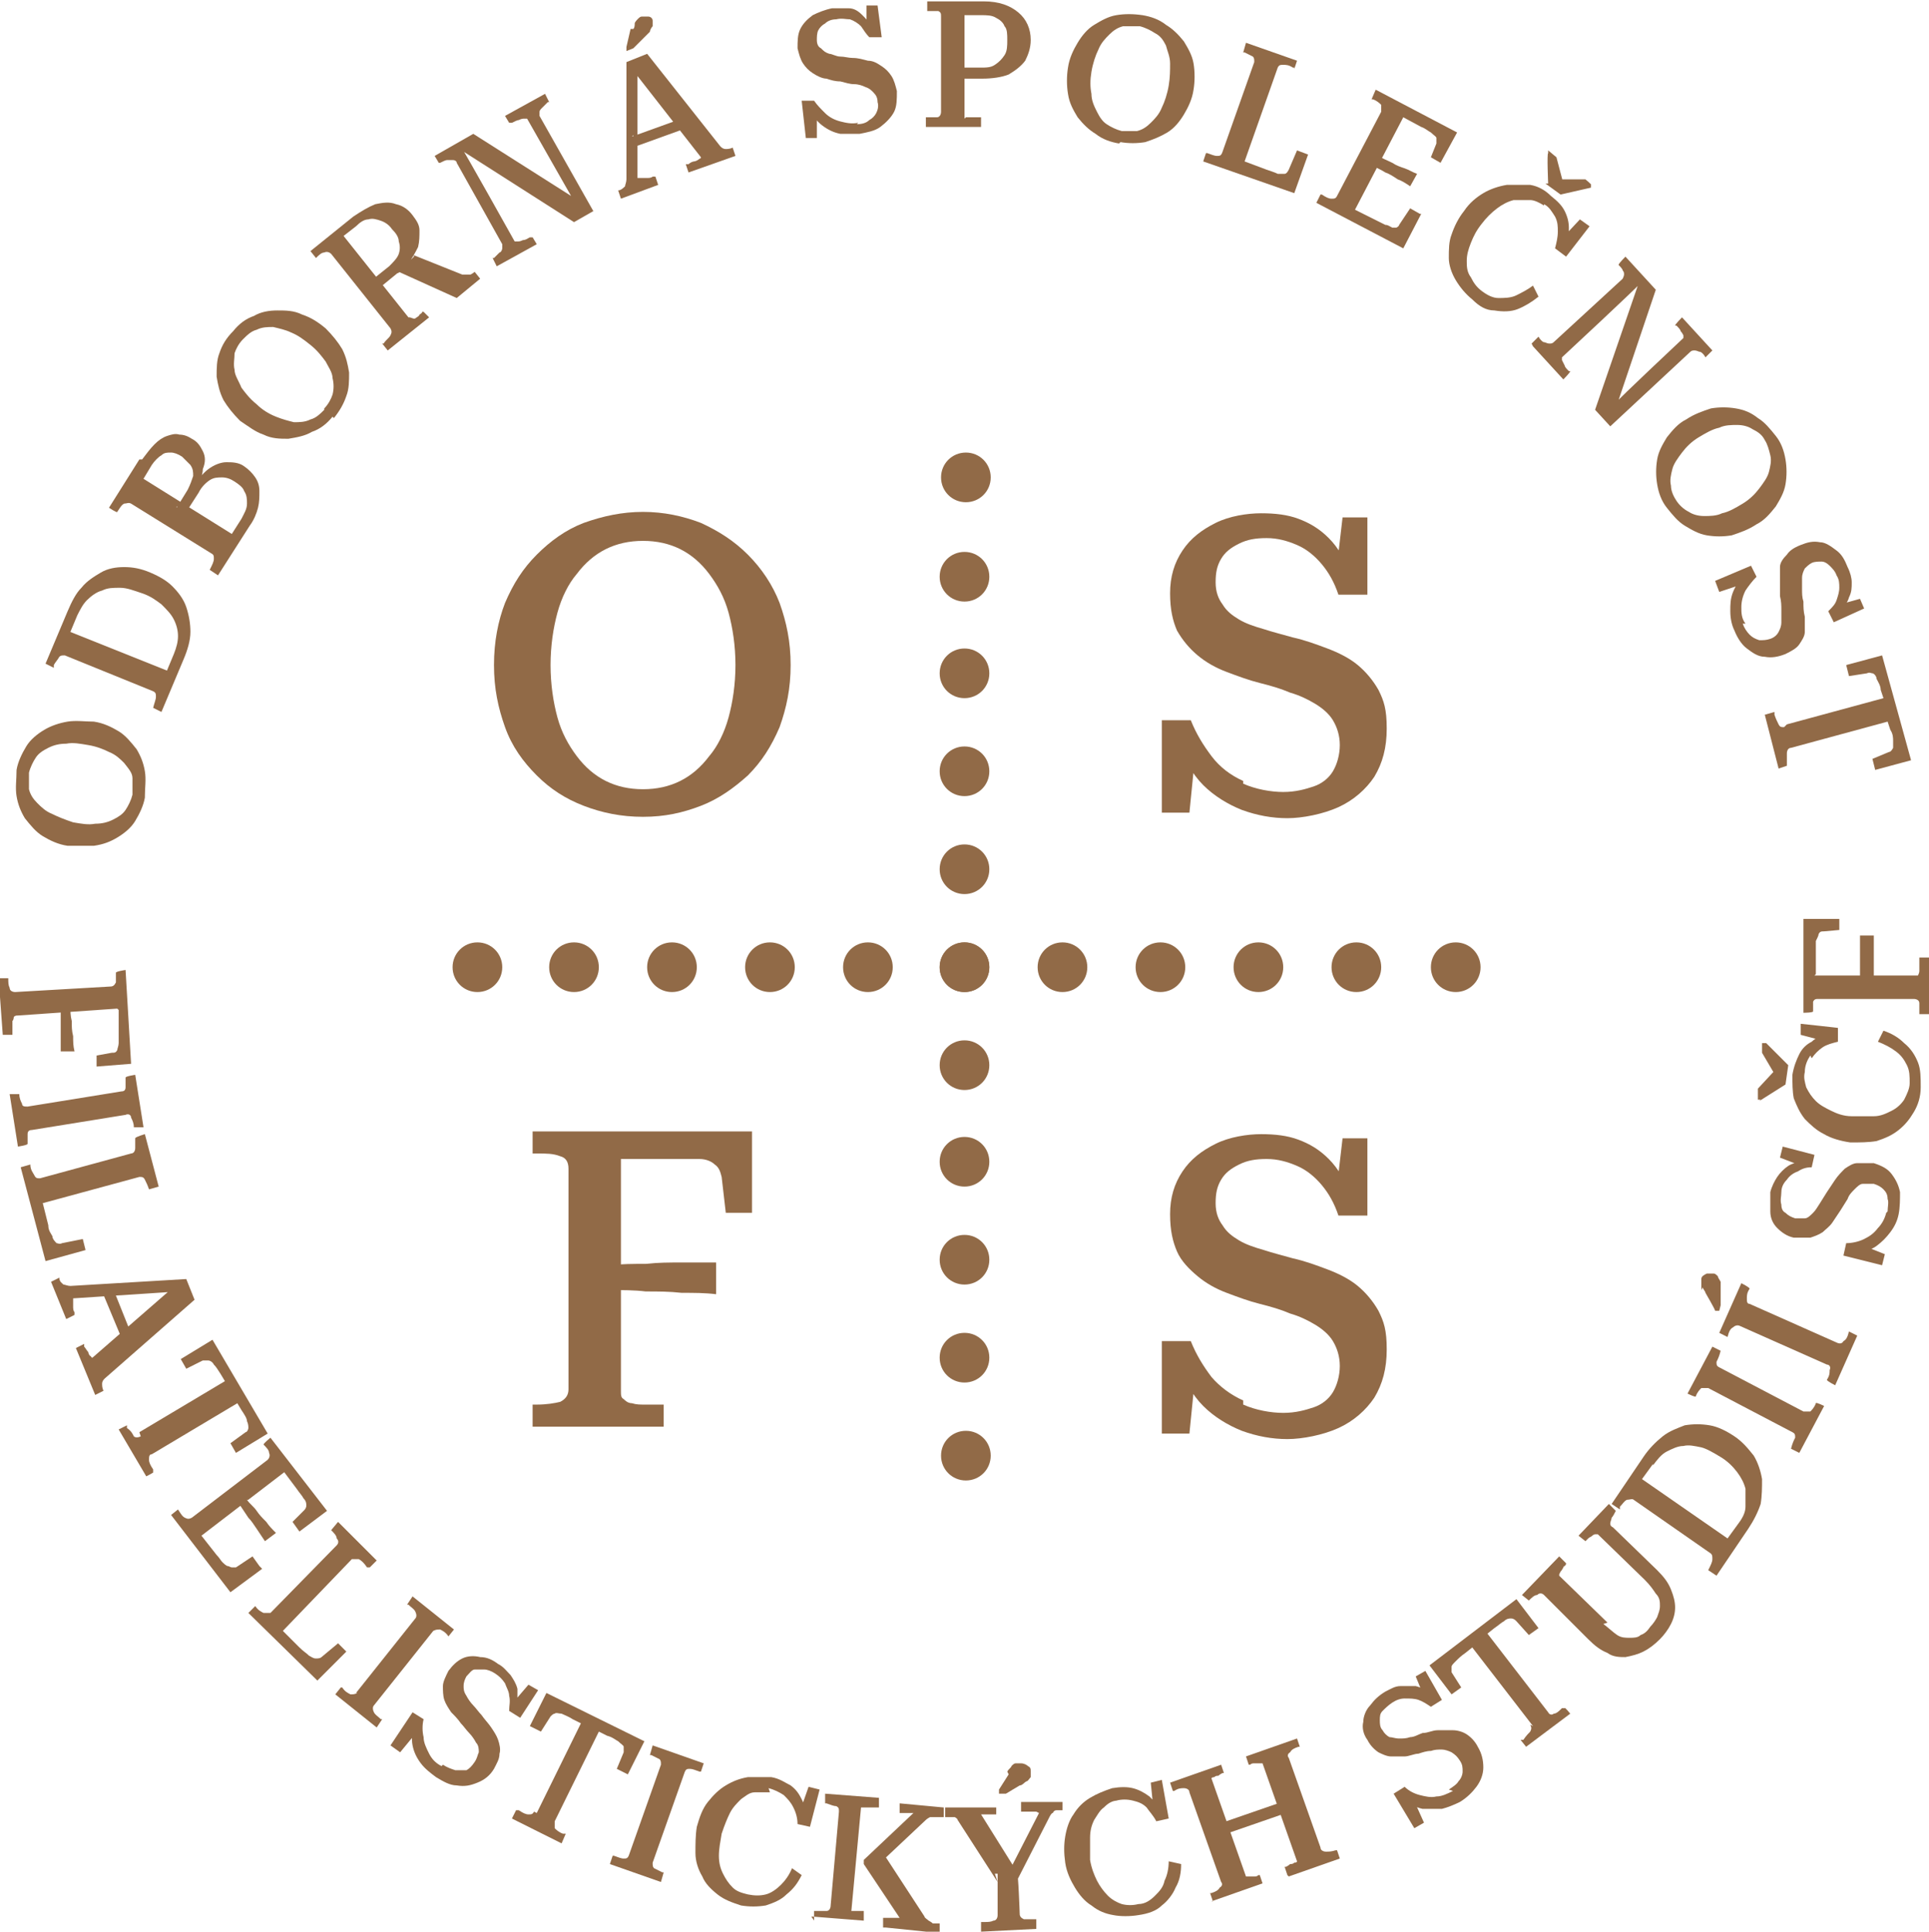 <svg xmlns="http://www.w3.org/2000/svg" id="Layer_1" viewBox="0 0 139.8 140"><defs><style> .st0 { fill: #916a47; } </style></defs><path class="st0" d="M9.6,57.6c0-.4,0-.8,0-1.2,0-.4-.3-.7-.6-1.1-.3-.3-.6-.6-1.1-.8-.4-.2-.9-.4-1.5-.5-.6-.1-1.1-.2-1.6-.1-.5,0-.9.1-1.3.3-.4.2-.7.4-.9.7-.2.3-.4.7-.5,1.1,0,.4,0,.8,0,1.2.1.4.3.7.6,1,.3.3.6.6,1.1.8.4.2.9.4,1.5.6.6.1,1.1.2,1.6.1.5,0,.9-.1,1.3-.3.4-.2.7-.4.9-.7.2-.3.4-.7.5-1.1M10.5,57.8c-.1.6-.4,1.2-.7,1.7-.3.5-.8.9-1.3,1.2-.5.3-1,.5-1.7.6-.6,0-1.3,0-1.9,0-.7-.1-1.3-.4-1.8-.7-.5-.3-.9-.8-1.3-1.3-.3-.5-.5-1-.6-1.6-.1-.6,0-1.2,0-1.9.1-.6.4-1.2.7-1.7.3-.5.8-.9,1.3-1.2.5-.3,1.1-.5,1.7-.6.6-.1,1.3,0,1.9,0,.7.1,1.3.4,1.8.7.5.3.9.8,1.3,1.3.3.5.5,1,.6,1.6.1.6,0,1.2,0,1.8"></path><path class="st0" d="M5.6,44.6l-.5,1.2,7,2.8.5-1.2c.2-.5.3-.9.3-1.3,0-.4-.1-.8-.3-1.2-.2-.4-.5-.7-.9-1.1-.4-.3-.8-.6-1.4-.8-.6-.2-1.1-.4-1.6-.4-.5,0-.9,0-1.3.2-.4.1-.8.4-1.1.7-.3.3-.5.7-.7,1.1M3.9,48.4l-.6-.3,1.6-3.8c.3-.7.6-1.3,1-1.7.4-.5.9-.8,1.4-1.1.5-.3,1.1-.4,1.7-.4.6,0,1.2.1,1.9.4.7.3,1.2.6,1.6,1,.4.4.8.9,1,1.5.2.6.3,1.2.3,1.8,0,.6-.2,1.3-.5,2l-1.6,3.8-.6-.3h0c.1-.4.2-.6.2-.8,0-.2,0-.3-.2-.4l-6.4-2.6c-.2,0-.3,0-.4.1-.1.2-.3.4-.4.6h0Z"></path><path class="st0" d="M12.8,36.8l.8-1.3c.2-.4.3-.7.4-1,0-.3,0-.5-.2-.8-.2-.2-.4-.4-.6-.6-.3-.2-.6-.3-.8-.3-.3,0-.5,0-.7.2-.2.1-.5.4-.7.7l-.6,1,6.4,4,.7-1.1c.2-.4.4-.7.4-1.1,0-.3,0-.6-.2-.9-.1-.3-.4-.5-.7-.7-.3-.2-.6-.3-.9-.3-.3,0-.6,0-.9.2-.3.2-.6.5-.8.9l-.9,1.4-.7-.4ZM10.3,33.3c.3-.4.6-.8.9-1.1.3-.3.6-.5.9-.6.3-.1.6-.2.9-.1.3,0,.6.1.9.3.4.2.6.5.8.9.2.4.2.8,0,1.3,0,.5-.3,1-.7,1.6v-.9c.1,0,.6.3.6.3l-.7.4c.4-.6.8-1.1,1.2-1.4.4-.3.9-.5,1.3-.5.4,0,.9,0,1.3.3.3.2.6.5.8.8.2.3.3.6.3,1,0,.4,0,.8-.1,1.2-.1.4-.3.9-.6,1.3l-2.3,3.6-.6-.4h0c.2-.4.3-.6.3-.8,0-.2,0-.3-.2-.4l-5.8-3.6c-.2-.1-.3,0-.5,0-.2.1-.3.3-.5.6h0c0,.1-.6-.3-.6-.3l2.2-3.5Z"></path><path class="st0" d="M23.5,29.6c.3-.3.5-.7.6-1,.1-.4.1-.8,0-1.2,0-.4-.3-.8-.5-1.2-.3-.4-.6-.8-1.1-1.2-.5-.4-.9-.7-1.4-.9-.4-.2-.9-.3-1.3-.4-.4,0-.8,0-1.2.2-.4.1-.7.4-1,.7-.3.3-.5.7-.6,1,0,.4-.1.8,0,1.2,0,.4.3.8.5,1.3.3.4.6.8,1.1,1.2.4.4.9.7,1.4.9.5.2.9.3,1.3.4.4,0,.8,0,1.2-.2.4-.1.7-.4,1-.7M24.1,30.2c-.4.5-.9.9-1.5,1.1-.5.3-1.1.4-1.7.5-.6,0-1.2,0-1.8-.3-.6-.2-1.1-.6-1.7-1-.5-.5-.9-1-1.2-1.5-.3-.6-.4-1.1-.5-1.7,0-.6,0-1.2.2-1.7.2-.6.5-1.1,1-1.6.4-.5.9-.9,1.5-1.1.5-.3,1.1-.4,1.7-.4.6,0,1.2,0,1.8.3.6.2,1.1.5,1.7,1,.5.5.9,1,1.2,1.5.3.6.4,1.1.5,1.7,0,.6,0,1.2-.2,1.7-.2.6-.5,1.1-.9,1.6"></path><path class="st0" d="M30,18.5l3.5,1.4c.1,0,.2,0,.3,0,0,0,.2,0,.3,0,0,0,.2-.1.3-.2h0c0,0,.4.5.4.5l-1.7,1.4-4.2-1.9,1.1-1.1ZM30,23.1c0,0,.1,0,.2-.1,0,0,.2-.1.2-.2,0,0,.2-.1.2-.2h.1c0,0,.4.4.4.4l-3,2.4-.4-.5h.1c.2-.3.4-.4.5-.6.1-.2.1-.3,0-.5l-4.3-5.4c-.1-.1-.3-.2-.5-.1-.2,0-.4.2-.6.4h0c0,0-.4-.5-.4-.5l3.1-2.5c.6-.4,1.1-.7,1.6-.9.5-.1,1-.2,1.5,0,.5.1.9.4,1.2.8.3.4.5.7.5,1.1,0,.4,0,.8-.1,1.2-.2.4-.4.8-.8,1.3,0,0-.1.1-.2.2,0,0-.1.2-.2.2,0,0-.2.2-.3.2l-1.1.9-.5-.6,1-.8c.3-.3.6-.6.7-.9.1-.3.1-.6,0-.9,0-.3-.2-.6-.5-.9-.2-.3-.5-.5-.8-.6-.3-.1-.6-.2-.9-.1-.3,0-.6.2-.9.5l-.9.7,4.7,5.9s0,0,.1,0"></path><path class="st0" d="M36,19.3l-.3-.6h.1c.2-.2.3-.3.4-.4.1,0,.2-.2.2-.3,0-.1,0-.2,0-.3l-3.3-5.9c0-.1-.1-.2-.3-.2-.1,0-.2,0-.4,0-.1,0-.3.1-.5.2h-.1c0,0-.3-.5-.3-.5l2.8-1.6,7.4,4.7h-.2c0,0-3.3-5.8-3.3-5.8,0,0,0,0-.2,0-.1,0-.2,0-.4.1-.1,0-.3.1-.5.2h-.2c0,0-.3-.5-.3-.5l2.9-1.6.3.6h-.1c-.2.2-.3.3-.4.4-.1.1-.2.2-.2.3,0,.1,0,.2,0,.3l3.9,6.9-1.4.8-8.3-5.3h.2c0-.1,3.8,6.7,3.8,6.7,0,0,0,0,.2,0,.1,0,.2,0,.4-.1.2,0,.3-.1.5-.2h.2c0,0,.3.5.3.5l-2.9,1.6Z"></path><path class="st0" d="M45.8,9.9l3.6-1.3.3.7-3.6,1.3-.2-.8ZM45.7,2.1l-.3,1.3v.3c0,0,.5-.2.5-.2l.8-.8c.1-.1.3-.3.4-.4,0-.1.1-.3.2-.4,0-.1,0-.2,0-.4,0-.2-.2-.3-.3-.3-.1,0-.3,0-.5,0-.1,0-.2.1-.3.2,0,0-.2.2-.2.3,0,.1,0,.3-.1.4M45.8,5l.4.3v7.6c.1,0,.2,0,.3,0,.1,0,.2,0,.4,0,.1,0,.3,0,.4-.1h.2c0,0,.2.6.2.6l-2.7,1-.2-.6h0c.2,0,.4-.2.5-.3,0-.1.1-.3.1-.5V4.5c0,0,1.5-.6,1.5-.6l5.3,6.7c.1.1.2.2.4.2.1,0,.3,0,.5-.1h0s.2.6.2.6l-3.4,1.2-.2-.6h.2c.1-.1.3-.2.4-.2.1,0,.3-.1.4-.2,0,0,.1,0,.1-.1l-5-6.4Z"></path><path class="st0" d="M62.1,9c.4,0,.7-.1.9-.3.2-.1.4-.3.5-.5.1-.2.2-.5.1-.8,0-.3-.1-.5-.3-.7-.2-.2-.3-.3-.6-.4-.2-.1-.5-.2-.8-.2-.3,0-.6-.1-1-.2-.4,0-.7-.1-1-.2-.3,0-.7-.2-1-.4-.3-.2-.5-.4-.7-.7-.2-.3-.3-.7-.4-1.1,0-.5,0-1,.2-1.4.2-.4.5-.7.9-1,.4-.2.9-.4,1.4-.5.4,0,.8,0,1.2,0,.4,0,.7.2,1,.5.3.3.6.6.8,1.1h-.5c0,0,0-1.8,0-1.8h.8c0,0,.3,2.3.3,2.3h-.9c-.2-.2-.4-.5-.6-.8-.2-.2-.5-.4-.8-.5-.3,0-.6-.1-1,0-.3,0-.6.1-.8.3-.2.1-.4.3-.5.5-.1.2-.1.5-.1.7,0,.3.1.5.3.6.2.2.3.3.6.4.2,0,.5.2.8.2.3,0,.6.1.9.1.4,0,.7.1,1.1.2.4,0,.7.2,1,.4.3.2.5.4.7.7.2.3.3.7.4,1.1,0,.6,0,1.1-.2,1.5-.2.4-.6.8-1,1.1-.4.3-1,.4-1.5.5-.5,0-1,0-1.4,0-.5-.1-.9-.3-1.3-.6-.4-.3-.7-.7-1-1.3h.6s0,2.2,0,2.2h-.8c0,0-.3-2.7-.3-2.7h.9c.2.3.5.6.8.9.3.3.7.5,1.1.6.4.1.8.2,1.3.1"></path><path class="st0" d="M70,8.5c0,0,.1,0,.2,0,0,0,.2,0,.3,0,.1,0,.2,0,.3,0h.3s0,.7,0,.7h-4c0,0,0-.7,0-.7h.1c.3,0,.5,0,.7,0,.2,0,.3-.2.3-.4V1.2c0-.2,0-.3-.2-.4-.2,0-.4,0-.7,0h-.1s0-.7,0-.7h4.1c1.1,0,1.9.3,2.5.8s.9,1.2.9,2c0,.6-.2,1.1-.4,1.5-.3.4-.7.7-1.2,1-.5.2-1.2.3-1.9.3h-1.7s0-.8,0-.8h1.5c.5,0,.8,0,1.1-.2.3-.2.5-.4.7-.7.2-.3.2-.7.2-1.1,0-.4,0-.8-.2-1-.1-.3-.4-.5-.6-.6-.3-.2-.7-.2-1.1-.2h-1.2s0,7.5,0,7.5c0,0,0,0,0,0"></path><path class="st0" d="M81.2,9.5c.4,0,.8,0,1.2,0,.4-.1.7-.3,1-.6.3-.3.6-.6.8-1.1.2-.4.4-1,.5-1.6.1-.6.1-1.1.1-1.6,0-.5-.2-.9-.3-1.3-.2-.4-.4-.7-.8-.9-.3-.2-.7-.4-1.1-.5-.4,0-.8,0-1.2,0-.4.1-.7.3-1,.6-.3.3-.6.6-.8,1.1-.2.4-.4,1-.5,1.6-.1.6-.1,1.1,0,1.6,0,.5.2.9.4,1.3.2.4.4.7.7.9.3.2.7.4,1.1.5M81.1,10.4c-.6-.1-1.2-.3-1.7-.7-.5-.3-.9-.7-1.3-1.2-.3-.5-.6-1-.7-1.7-.1-.6-.1-1.3,0-1.9.1-.7.4-1.3.7-1.8.3-.5.7-1,1.2-1.3.5-.3,1-.6,1.6-.7.6-.1,1.2-.1,1.9,0,.6.1,1.2.3,1.7.7.5.3.9.7,1.3,1.2.3.5.6,1,.7,1.6.1.6.1,1.3,0,1.9-.1.7-.4,1.3-.7,1.8-.3.5-.7,1-1.2,1.3-.5.3-1,.5-1.6.7-.6.1-1.2.1-1.8,0"></path><path class="st0" d="M93.8,4.9h-.1c-.3-.2-.5-.2-.7-.2-.2,0-.3,0-.4.2l-2.4,6.8,1.6.6c.3.1.6.2.8.3.2,0,.4,0,.5,0,.1,0,.2-.1.3-.3l.6-1.4.8.3-1,2.8-6.6-2.3.2-.6h.1c.3.1.5.2.7.2.2,0,.3,0,.4-.3l2.3-6.5c0-.2,0-.3-.1-.4-.2-.1-.4-.2-.6-.3h-.1s.2-.7.2-.7l3.7,1.3-.2.6Z"></path><path class="st0" d="M99.9,11.3c.3.2.6.3,1,.5.3.2.6.3.9.4.3.1.6.3.9.4l-.5.9c-.3-.2-.6-.4-.9-.5-.3-.2-.6-.4-.9-.5-.3-.2-.6-.3-.9-.5l.3-.7ZM103,15.5l-1.3,2.5-6.3-3.3.3-.6h.1c.3.2.5.3.7.3.2,0,.3,0,.4-.2l3.2-6.1c0-.2,0-.3,0-.5-.1-.1-.3-.3-.6-.4h-.1c0,0,.3-.7.3-.7l5.9,3.1-1.2,2.2-.7-.4.4-1c0-.2,0-.3,0-.4,0-.1-.2-.2-.4-.4-.2-.1-.4-.3-.7-.4l-1.3-.7-3.5,6.7,1.6.8c.2.1.4.2.6.3.2,0,.3.1.5.2.1,0,.2,0,.3,0,0,0,.2-.1.2-.2l.8-1.2.7.4Z"></path><path class="st0" d="M112,13.3l1.1.8,2.2-.5v-.2c.1,0-.4-.4-.4-.4h-2s.4.3.4.3l-.5-1.9-.6-.5v.2c-.1,0,0,2.2,0,2.2ZM111.9,14.9c-.3-.2-.7-.4-1-.4-.4,0-.8,0-1.2,0-.4.1-.8.3-1.2.6-.4.3-.8.7-1.1,1.1-.4.5-.6.9-.8,1.4-.2.5-.3.9-.3,1.3,0,.4,0,.8.3,1.2.2.4.4.7.8,1,.4.3.8.5,1.2.5.4,0,.9,0,1.3-.2.4-.2.8-.4,1.2-.7l.4.8c-.5.4-1,.7-1.5.9-.5.2-1.1.2-1.7.1-.6,0-1.1-.3-1.6-.8-.5-.4-.9-.9-1.2-1.4-.3-.5-.5-1.1-.5-1.6,0-.6,0-1.2.2-1.7.2-.6.5-1.2.9-1.7.4-.6.9-1,1.4-1.3.5-.3,1.1-.5,1.7-.6.6,0,1.1,0,1.7,0,.6.1,1.1.4,1.5.8.5.4.8.7,1,1.1.2.4.3.8.3,1.2,0,.4,0,.9-.2,1.3l-.4-.4,1.4-1.5.7.5-1.7,2.2-.8-.6c.1-.4.2-.8.2-1.2,0-.4,0-.7-.2-1.1-.2-.3-.4-.7-.8-.9"></path><path class="st0" d="M111,24.9l.5-.5h0c.1.2.3.4.4.4.1,0,.2.1.4.1.1,0,.2,0,.3-.1l5-4.6c0,0,.1-.2.1-.3,0-.1,0-.2-.1-.3,0-.1-.2-.3-.3-.4h0c0-.1.5-.6.5-.6l2.2,2.4-2.8,8.3v-.2c-.1,0,4.8-4.6,4.8-4.6,0,0,0,0,0-.2,0,0-.1-.2-.2-.3,0-.1-.2-.3-.3-.4h-.1c0-.1.5-.6.5-.6l2.2,2.4-.5.5h0c-.1-.2-.3-.4-.4-.4-.1,0-.2-.1-.4-.1-.1,0-.2,0-.3.1l-5.8,5.4-1.1-1.2,3.2-9.3v.2c.1,0-5.6,5.3-5.6,5.3,0,0,0,0,0,.2,0,0,.1.2.2.4,0,.1.2.3.3.4h.1c0,.1-.5.6-.5.6l-2.2-2.4Z"></path><path class="st0" d="M121.5,36.3c.2.3.5.6.9.8.3.2.7.3,1.1.3.4,0,.9,0,1.3-.2.5-.1,1-.4,1.5-.7.5-.3.9-.7,1.2-1.1.3-.4.6-.8.7-1.2.1-.4.2-.8.1-1.2s-.2-.8-.4-1.1c-.2-.4-.5-.6-.9-.8-.3-.2-.7-.3-1.1-.3-.4,0-.9,0-1.3.2-.5.1-1,.4-1.5.7-.5.3-.9.7-1.2,1.1-.3.4-.6.8-.7,1.2-.1.4-.2.8-.1,1.2,0,.4.2.8.4,1.1M120.8,36.8c-.4-.5-.6-1.1-.7-1.7-.1-.6-.1-1.2,0-1.8.1-.6.4-1.1.7-1.6.4-.5.8-1,1.4-1.3.6-.4,1.2-.6,1.8-.8.6-.1,1.2-.1,1.8,0,.6.1,1.1.3,1.6.7.5.3.9.8,1.3,1.3.4.5.6,1.1.7,1.7.1.6.1,1.2,0,1.8-.1.6-.4,1.1-.7,1.6-.4.5-.8,1-1.4,1.3-.6.4-1.2.6-1.8.8-.6.1-1.2.1-1.8,0-.6-.1-1.1-.4-1.6-.7-.5-.3-.9-.8-1.3-1.3"></path><path class="st0" d="M126.3,45.2c.1.3.3.6.5.8.2.2.4.3.7.4.3,0,.5,0,.8-.1.3-.1.5-.3.6-.5.1-.2.2-.4.2-.7,0-.3,0-.5,0-.9,0-.3,0-.6-.1-1,0-.4,0-.7,0-1.1,0-.4,0-.7,0-1,0-.3.2-.6.5-.9.2-.3.5-.5,1-.7.5-.2.9-.3,1.4-.2.4,0,.8.3,1.2.6.4.3.6.7.8,1.2.2.4.3.8.3,1.1,0,.4,0,.7-.2,1.1-.1.4-.4.7-.8,1.1l-.2-.5,1.8-.5.3.7-2.2,1-.4-.8c.3-.3.5-.5.6-.8.1-.3.2-.6.2-.9,0-.3,0-.6-.2-.9-.1-.3-.3-.5-.5-.7-.2-.2-.4-.3-.6-.3-.2,0-.5,0-.7.1-.2.1-.4.3-.5.4-.1.2-.2.4-.2.7,0,.3,0,.5,0,.8,0,.3,0,.6.1.9,0,.4,0,.7.1,1.1,0,.4,0,.7,0,1.1,0,.3-.2.6-.4.9-.2.3-.6.5-1,.7-.5.2-1,.3-1.5.2-.5,0-.9-.3-1.3-.6-.4-.3-.7-.8-.9-1.3-.2-.4-.3-.9-.3-1.4,0-.5,0-.9.2-1.4.2-.5.5-.9.9-1.3l.2.6-2.1.7-.3-.8,2.6-1.1.4.8c-.3.3-.6.7-.8,1-.2.4-.3.8-.3,1.2,0,.4,0,.8.3,1.2"></path><path class="st0" d="M129.5,52.5l7-1.9-.2-.6c0-.3-.2-.6-.3-.8,0-.2-.2-.4-.3-.4-.1,0-.2-.1-.4,0l-1.3.2-.2-.8,2.6-.7,2.1,7.6-2.6.7-.2-.8,1.2-.5c.1,0,.2-.1.3-.3,0-.1,0-.3,0-.5,0-.2,0-.5-.2-.8l-.2-.6-7,1.9c-.2,0-.3.2-.3.4,0,.2,0,.4,0,.7v.2c0,0-.6.2-.6.2l-1-3.9.7-.2v.2c.1.3.2.5.3.7.1.2.2.2.4.2"></path><path class="st0" d="M5.1,72.9c0,.4,0,.7.1,1.1,0,.4,0,.7.1,1.1,0,.4,0,.7.1,1.1h-1c0-.3,0-.7,0-1,0-.4,0-.7,0-1.1,0-.4,0-.7,0-1.1h.7ZM8.5,73.1l-7.2.5c-.1,0-.2,0-.3.1,0,0,0,.2-.1.3,0,.1,0,.2,0,.4,0,.1,0,.3,0,.4v.2s-.7,0-.7,0l-.3-4.1h.7s0,0,0,0c0,.3,0,.5.1.7,0,.2.2.3.4.3l6.9-.4c.2,0,.3-.1.4-.3,0-.2,0-.4,0-.7h0c0-.1.7-.2.7-.2l.4,6.8-2.5.2v-.8c0,0,1.1-.2,1.1-.2.2,0,.3,0,.4-.2,0-.1.1-.3.1-.5,0-.2,0-.5,0-.8v-1.6Z"></path><path class="st0" d="M2,80.2l6.8-1.1c.2,0,.3-.1.3-.3,0-.2,0-.4,0-.7h0c0-.1.7-.2.7-.2l.6,3.8h-.7c0,.1,0,0,0,0,0-.3-.1-.5-.2-.7,0-.2-.2-.3-.4-.2l-6.8,1.1c-.2,0-.3.1-.3.3,0,.2,0,.4,0,.7h0c0,.1-.7.2-.7.2l-.6-3.8h.7c0-.1,0,0,0,0,0,.3.1.5.2.7,0,.2.2.2.4.2"></path><path class="st0" d="M10.8,86.4v-.2c-.1-.3-.2-.5-.3-.7-.1-.2-.2-.2-.4-.2l-7,1.9.4,1.6c0,.4.2.6.3.8,0,.2.2.4.3.5.1,0,.2.1.4,0l1.5-.3.2.8-2.9.8-1.8-6.8.7-.2h0c0,.4.2.6.3.8.1.2.2.2.4.2l6.6-1.8c.2,0,.3-.2.3-.4,0-.2,0-.4,0-.7h0c0-.1.7-.3.7-.3l1,3.8-.7.2Z"></path><path class="st0" d="M8.2,93.4l1.4,3.5-.7.3-1.5-3.6.8-.2ZM13.2,93.2l-.3.4-7.6.5s0,0,0,.2c0,.1,0,.2,0,.4,0,.1,0,.3.1.4v.2c0,0-.6.3-.6.3l-1.1-2.7.6-.3h0c0,.3.2.4.3.5.1,0,.3.1.5.1l8.4-.5.6,1.5-6.5,5.7c-.1.1-.2.2-.2.4,0,.1,0,.3.1.5h0c0,0-.6.3-.6.3l-1.4-3.4.6-.3v.2c.1.1.2.3.3.4,0,.1.1.3.2.3,0,0,0,.1.1.1l6.2-5.4Z"></path><path class="st0" d="M10.1,103.8l6.2-3.7-.3-.5c-.2-.3-.3-.5-.5-.7-.1-.2-.3-.3-.4-.3-.1,0-.3,0-.4,0l-1.2.6-.4-.7,2.3-1.4,4,6.8-2.3,1.4-.4-.7,1.1-.8c.1,0,.2-.2.2-.3,0-.1,0-.3-.1-.5,0-.2-.2-.5-.4-.8l-.3-.5-6.2,3.7c-.2,0-.2.2-.2.4,0,.2.1.4.3.7v.2c.1,0-.5.3-.5.3l-2-3.4.6-.3v.2c.3.2.4.4.5.6.1.1.3.1.5,0"></path><path class="st0" d="M17.9,108.7c.2.3.5.5.7.8.2.3.4.5.7.8.2.3.4.5.7.8l-.8.6c-.2-.3-.4-.6-.6-.9-.2-.3-.4-.6-.6-.8-.2-.3-.4-.6-.6-.9l.6-.4ZM19,113.7l-2.3,1.7-4.3-5.6.5-.4h0c.2.3.3.5.5.6.2.1.3.1.5,0l5.5-4.2c.1-.1.2-.3.1-.5,0-.2-.2-.4-.4-.6h0c0-.1.5-.5.5-.5l4.1,5.3-2,1.5-.5-.7.8-.8c.1-.1.2-.2.2-.4,0-.1,0-.3-.2-.5-.1-.2-.3-.4-.5-.7l-.9-1.2-6,4.6,1.1,1.4c.2.2.3.4.4.5.1.1.3.3.4.3.1,0,.2.1.3.1,0,0,.2,0,.3,0l1.2-.8.5.7Z"></path><path class="st0" d="M26.7,113.6h-.1c-.2-.3-.4-.5-.6-.6-.2,0-.3,0-.5,0l-5,5.2,1.2,1.2c.3.3.5.4.7.6.2.1.3.2.5.2.1,0,.3,0,.4-.1l1.2-1,.6.6-2.1,2.1-5-4.9.5-.5h0c.2.3.4.4.6.5.2,0,.3,0,.5,0l4.8-4.9c.1-.1.2-.3,0-.5,0-.2-.2-.4-.4-.6h0c0,0,.5-.6.5-.6l2.8,2.8-.5.5Z"></path><path class="st0" d="M25.8,122.7l4.3-5.4c.1-.1.1-.3,0-.5-.1-.2-.3-.3-.5-.5h-.1c0,0,.4-.6.4-.6l3,2.4-.4.5h0c-.2-.3-.4-.4-.6-.5-.2,0-.3,0-.5.1l-4.3,5.4c-.1.1-.1.3,0,.5.1.2.3.3.5.5h.1c0,0-.4.6-.4.6l-3-2.4.4-.5h.1c.2.3.4.4.6.5.2,0,.3,0,.5-.1"></path><path class="st0" d="M32.1,127.9c.3.2.6.3.9.4.3,0,.5,0,.8,0,.2-.1.4-.3.6-.6.2-.3.2-.5.3-.7,0-.2,0-.5-.2-.7-.1-.2-.3-.5-.5-.7-.2-.2-.4-.5-.6-.7-.2-.3-.5-.6-.7-.8-.2-.3-.4-.6-.5-.9-.1-.3-.1-.7-.1-1,0-.3.2-.7.4-1.1.3-.4.6-.7,1-.9.4-.2.9-.2,1.3-.1.5,0,.9.2,1.3.5.4.2.6.5.9.8.2.3.4.6.5,1,0,.4,0,.9,0,1.4l-.4-.3,1.2-1.4.7.4-1.3,2-.8-.5c0-.4.1-.7,0-1.1,0-.3-.2-.6-.3-.9-.2-.3-.4-.5-.7-.7-.3-.2-.6-.3-.8-.3-.3,0-.5,0-.7,0-.2,0-.4.3-.6.5-.1.2-.2.4-.2.7,0,.2,0,.4.2.7.1.2.3.5.5.7.2.2.4.5.6.7.2.3.5.6.7.9.2.3.4.6.5.9.1.3.2.7.1,1,0,.4-.2.7-.4,1.1-.3.5-.7.8-1.2,1-.5.2-.9.3-1.5.2-.5,0-1-.3-1.5-.6-.4-.3-.8-.6-1.1-1-.3-.4-.5-.8-.6-1.3-.1-.5,0-1,0-1.6l.5.4-1.4,1.7-.7-.5,1.6-2.4.8.5c-.1.4-.1.9,0,1.3,0,.4.2.8.4,1.2.2.4.5.7.9.9"></path><path class="st0" d="M38.9,131.4l3.2-6.5-.6-.3c-.3-.2-.6-.3-.8-.4-.2,0-.4-.1-.5,0-.1,0-.2.1-.3.2l-.7,1.1-.8-.4,1.2-2.4,7.1,3.5-1.2,2.4-.8-.4.5-1.2c0-.1,0-.3,0-.4,0-.1-.2-.2-.4-.4-.2-.1-.4-.3-.8-.4l-.6-.3-3.2,6.5c0,.2,0,.3,0,.5.1.1.3.3.6.4h.2c0,0-.3.7-.3.7l-3.6-1.8.3-.6h.2c.3.2.5.3.7.3.2,0,.3,0,.4-.2"></path><path class="st0" d="M45.6,134.4l2.3-6.5c0-.2,0-.3-.1-.4-.2-.1-.4-.2-.6-.3h-.1s.2-.7.2-.7l3.7,1.3-.2.6h-.1c-.3-.1-.5-.2-.7-.2-.2,0-.3,0-.4.3l-2.3,6.5c0,.2,0,.3.1.4.2.1.4.2.6.3h.1s-.2.7-.2.7l-3.7-1.3.2-.6h.1c.3.1.5.2.7.2.2,0,.3,0,.4-.3"></path><path class="st0" d="M55.8,129.9c-.4,0-.7,0-1.1,0-.4,0-.7.3-1,.5-.3.3-.6.6-.8,1-.2.4-.4.9-.6,1.5-.1.6-.2,1.1-.2,1.6,0,.5.1.9.3,1.3.2.4.4.7.7,1,.3.3.7.4,1.1.5.5.1.9.1,1.3,0,.4-.1.8-.4,1.1-.7.3-.3.6-.7.8-1.2l.7.5c-.3.6-.6,1-1.1,1.4-.4.4-.9.6-1.5.8-.6.1-1.2.1-1.8,0-.6-.2-1.2-.4-1.7-.8-.5-.4-.9-.8-1.1-1.3-.3-.5-.5-1.1-.5-1.7,0-.6,0-1.3.1-1.9.2-.7.4-1.3.8-1.8.4-.5.8-.9,1.3-1.2.5-.3,1-.5,1.6-.6.6,0,1.1,0,1.7,0,.6.1,1,.4,1.4.6.4.3.6.6.8,1,.2.4.3.8.3,1.3l-.5-.2.7-2,.8.2-.7,2.7-.9-.2c0-.4-.1-.8-.3-1.2-.2-.4-.4-.6-.7-.9-.3-.2-.7-.4-1.1-.5"></path><path class="st0" d="M64,139.7v-.7c0,0,.2,0,.2,0,.1,0,.3,0,.4,0,.1,0,.3,0,.4,0,.1,0,.2,0,.2,0l-2.6-3.9v-.3s3.6-3.4,3.6-3.4c0,0,0,0-.1,0-.1,0-.2,0-.4,0-.1,0-.3,0-.4,0h-.1s0-.7,0-.7l3.2.3v.7c0,0-.3,0-.3,0-.2,0-.3,0-.4,0-.1,0-.2,0-.3,0,0,0-.2.1-.3.2l-3.4,3.2.3-.8,3,4.6c0,.1.2.2.3.3,0,0,.2.1.3.2.1,0,.3,0,.4,0h.1s0,.7,0,.7l-3.9-.4ZM59,139.2v-.7c0,0,.2,0,.2,0,.3,0,.5,0,.7,0,.2,0,.3-.2.3-.4l.6-6.8c0-.2,0-.3-.2-.4-.2,0-.4-.1-.7-.2h-.1s0-.7,0-.7l3.9.3v.7c0,0-.2,0-.2,0-.1,0-.2,0-.4,0-.1,0-.2,0-.3,0-.1,0-.2,0-.3,0,0,0,0,0-.1,0l-.7,7.5s0,0,0,0c0,0,.1,0,.2,0,0,0,.2,0,.3,0,.1,0,.2,0,.3,0h.1s0,.7,0,.7l-3.8-.3Z"></path><path class="st0" d="M73.1,128.6l-.7,1.1v.3s.5,0,.5,0l1-.6c.2,0,.3-.2.5-.3.1,0,.2-.2.3-.3,0-.1,0-.2,0-.4,0-.2,0-.3-.2-.4-.1-.1-.3-.2-.5-.2-.1,0-.2,0-.4,0-.1,0-.2.1-.3.2,0,.1-.2.2-.3.4M72.1,135.8l.2.6-2.9-4.5c0-.1-.2-.2-.2-.2s-.2,0-.3,0c-.1,0-.2,0-.4,0h0s0-.7,0-.7h3.7c0-.1,0,.5,0,.5h-.2c-.1,0-.3,0-.4,0-.1,0-.3,0-.4,0,0,0-.1,0-.1,0l2.5,4h-.4s2.1-4.1,2.1-4.1c0,0,0,0-.2-.1,0,0-.2,0-.4,0-.1,0-.3,0-.5,0h-.2s0-.7,0-.7h3c0-.1,0,.6,0,.6h0c-.1,0-.3,0-.4,0-.1,0-.2,0-.3.2-.1,0-.2.2-.3.4l-2.3,4.5v-.6c.1,0,.2,3,.2,3,0,.2.1.3.3.4.2,0,.4,0,.7,0h.2s0,.7,0,.7l-4,.2v-.7s.2,0,.2,0c.3,0,.5,0,.7-.1.2,0,.3-.2.3-.4v-3Z"></path><path class="st0" d="M81,130.5c-.4,0-.7.2-1,.5-.3.2-.5.6-.7.9-.2.4-.3.8-.3,1.3,0,.5,0,1,0,1.6.1.6.3,1.1.5,1.5.2.4.5.8.8,1.1.3.3.7.5,1,.6.4.1.8.1,1.2,0,.5,0,.9-.3,1.2-.6.3-.3.6-.6.7-1.1.2-.4.3-.9.3-1.4l.9.2c0,.6-.1,1.2-.4,1.7-.2.5-.6,1-1,1.3-.4.4-1,.6-1.7.7-.6.1-1.3.1-1.8,0-.6-.1-1.1-.3-1.6-.7-.5-.3-.9-.8-1.2-1.3-.3-.5-.6-1.1-.7-1.8-.1-.7-.1-1.3,0-1.9.1-.6.3-1.2.6-1.6.3-.5.7-.9,1.2-1.2.5-.3,1-.5,1.6-.7.6-.1,1.1-.1,1.5,0,.4.1.8.3,1.2.6.3.3.6.6.8,1h-.5c0,0-.2-2-.2-2l.8-.2.5,2.8-.9.2c-.2-.4-.5-.7-.7-1-.3-.3-.6-.4-1-.5-.4-.1-.8-.1-1.2,0"></path><path class="st0" d="M93.3,135.9l-.2-.6h.1c0,0,.2-.1.3-.2.1,0,.2,0,.3-.1,0,0,.2,0,.2-.1,0,0,0,0,0,0l-2.5-7.1s0,0-.1,0c0,0-.1,0-.2,0,0,0-.2,0-.3,0-.1,0-.2,0-.3.1h-.1s-.2-.6-.2-.6l3.7-1.3.2.6h-.1c-.3.1-.5.2-.6.4-.2.1-.2.3-.1.4l2.3,6.5c0,.2.2.3.4.3.2,0,.4,0,.7-.1h.1s.2.6.2.6l-3.7,1.3ZM88,132.3l5.2-1.8.3.8-5.2,1.8-.3-.8ZM87.9,137.8l-.2-.6h.1c.3-.1.5-.2.6-.4.2-.1.2-.3.1-.4l-2.3-6.5c0-.2-.2-.3-.4-.3-.2,0-.4,0-.7.2h-.1s-.2-.6-.2-.6l3.7-1.3.2.6h-.1c0,0-.2.1-.3.2-.1,0-.2,0-.3.1,0,0-.2,0-.2.1,0,0,0,0,0,0l2.5,7.1s0,0,.1,0c0,0,.1,0,.2,0,0,0,.2,0,.3,0s.2,0,.3-.1h.1s.2.6.2.6l-3.7,1.3Z"></path><path class="st0" d="M105,129.7c.3-.2.6-.4.7-.6.2-.2.3-.5.3-.7,0-.3,0-.5-.2-.8-.2-.3-.3-.4-.6-.6-.2-.1-.5-.2-.7-.2-.3,0-.5,0-.8.1-.3,0-.6.1-.9.2-.3,0-.7.2-1,.2-.4,0-.7,0-1,0-.3,0-.7-.2-.9-.3-.3-.2-.6-.5-.8-.9-.3-.4-.4-.9-.3-1.3,0-.4.2-.9.5-1.2.3-.4.6-.7,1.1-1,.4-.2.7-.4,1.1-.4.4,0,.7,0,1.1,0,.4.1.8.3,1.2.7l-.5.3-.7-1.7.7-.4,1.2,2.1-.8.5c-.3-.2-.6-.4-.9-.5-.3-.1-.6-.1-1-.1-.3,0-.6.1-.9.3-.3.2-.5.4-.7.6-.2.2-.2.4-.2.7,0,.2,0,.5.2.7.1.2.3.4.5.5.2,0,.4.1.7.1.3,0,.5,0,.8-.1.3,0,.6-.2.9-.3.4,0,.7-.2,1.1-.2.4,0,.7,0,1.1,0,.3,0,.7.1,1,.3.3.2.6.5.8.9.3.5.4,1,.4,1.5,0,.5-.2,1-.5,1.4-.3.4-.7.8-1.2,1.1-.4.2-.9.4-1.3.5-.5,0-.9,0-1.4,0-.5-.1-1-.4-1.4-.8l.6-.2.9,2-.7.4-1.5-2.5.8-.5c.3.3.7.5,1.1.6s.8.2,1.2.1c.4,0,.8-.2,1.2-.4"></path><path class="st0" d="M111.1,125.1l-4.4-5.7-.5.4c-.3.2-.5.4-.7.6-.2.2-.3.3-.3.4,0,.1,0,.3,0,.4l.7,1.1-.7.5-1.6-2.1,6.3-4.8,1.6,2.1-.7.5-.9-1c-.1-.1-.2-.2-.4-.2-.1,0-.3,0-.5.2-.2.1-.4.3-.7.5l-.5.4,4.4,5.7c.1.2.3.2.4.1.2,0,.4-.2.6-.4h.2c0-.1.4.4.4.4l-3.2,2.4-.4-.5h.2c.2-.3.4-.5.5-.6.1-.2.1-.3,0-.5"></path><path class="st0" d="M116.2,117.7c.4.3.7.6,1,.8.3.2.6.2.9.2.3,0,.6,0,.8-.2.3-.1.5-.3.7-.6.2-.2.4-.5.5-.7.1-.3.2-.5.2-.8,0-.3,0-.6-.3-.9-.2-.3-.4-.6-.8-1l-3.4-3.3s0,0-.2,0c0,0-.1,0-.2.1s-.2.1-.3.2c0,0-.2.2-.2.2h0c0,0-.5-.4-.5-.4l2.2-2.3.5.5h0c-.1.2-.2.4-.3.5,0,.1-.1.3-.1.4,0,.1,0,.2.2.3l3.2,3.1c.5.5.8.9,1,1.4.2.5.3.9.3,1.3,0,.4-.1.8-.3,1.2-.2.4-.5.8-.8,1.1-.4.4-.8.7-1.2.9-.4.2-.8.3-1.3.4-.4,0-.9,0-1.3-.3-.5-.2-.9-.5-1.4-1l-3.2-3.2c-.1-.1-.3-.2-.5,0-.2,0-.4.2-.6.4h0c0,0-.5-.4-.5-.4l2.7-2.8.5.5h0c0,.2-.2.2-.2.3,0,0-.1.2-.2.3,0,0-.1.2-.1.2,0,0,0,0,0,.1l3.5,3.4Z"></path><path class="st0" d="M119.8,106.1l-.8,1.1,6.2,4.3.8-1.1c.3-.4.5-.8.5-1.2,0-.4,0-.8,0-1.3-.1-.4-.3-.8-.6-1.2-.3-.4-.7-.8-1.2-1.1-.5-.3-1-.6-1.4-.7-.5-.1-.9-.2-1.3-.1-.4,0-.8.2-1.2.4-.4.2-.7.6-1,1M117.4,109.4l-.6-.4,2.3-3.4c.4-.6.9-1.1,1.4-1.5.5-.4,1.1-.6,1.6-.8.6-.1,1.2-.1,1.8,0,.6.1,1.2.4,1.8.8.6.4,1,.9,1.4,1.4.3.5.5,1.1.6,1.7,0,.6,0,1.2-.1,1.8-.2.6-.5,1.2-.9,1.8l-2.3,3.4-.6-.4h0c.2-.4.3-.6.3-.8,0-.2,0-.3-.1-.4l-5.6-3.9c-.1-.1-.3,0-.5,0-.2.1-.3.3-.5.5h0Z"></path><path class="st0" d="M129.9,103.8l-6.1-3.2c-.2,0-.3,0-.5,0-.1.1-.3.3-.4.6h0c0,.1-.6-.2-.6-.2l1.8-3.4.6.3h0c-.1.4-.2.6-.3.8,0,.2,0,.3.2.4l6.1,3.2c.2,0,.3,0,.5,0,.1-.1.3-.3.4-.6h0c0-.1.6.2.6.2l-1.8,3.4-.6-.3h0c.1-.4.2-.6.3-.8,0-.2,0-.3-.2-.4"></path><path class="st0" d="M132.6,99.3c0,.2,0,.4-.2.7h0c0,.1.6.4.6.4l1.6-3.6-.6-.3h0c-.1.4-.2.6-.4.7-.1.2-.3.2-.5.1l-6.3-2.8c-.2,0-.2-.2-.2-.4,0-.2,0-.4.2-.7h0c0-.1-.6-.4-.6-.4l-1.6,3.6.6.3h0c.1-.4.2-.6.4-.7.1-.1.3-.2.5-.1l6.3,2.8c.2,0,.3.2.2.4M123.3,93.5c0-.1,0-.2,0-.4,0-.1,0-.2,0-.4,0-.2.2-.3.4-.4.2,0,.3,0,.5,0,.1,0,.2.1.3.2,0,.1.1.2.2.4,0,.2,0,.3,0,.5v1.2c0,0-.1.4-.1.4h-.3c0-.1-.7-1.3-.7-1.3,0-.1-.2-.3-.2-.4"></path><path class="st0" d="M136.8,87.8c0-.3.1-.7,0-.9,0-.3-.1-.5-.3-.7-.2-.2-.4-.3-.7-.4-.3,0-.6,0-.8,0-.2,0-.4.2-.6.4-.2.2-.4.4-.5.7-.2.3-.3.5-.5.8-.2.3-.4.6-.6.9-.2.3-.5.5-.7.7-.3.2-.6.3-.9.4-.3,0-.7,0-1.2,0-.5-.1-.9-.4-1.2-.7-.3-.3-.5-.7-.5-1.2,0-.5,0-.9,0-1.4.1-.4.3-.8.5-1.1.2-.3.5-.6.8-.8.3-.2.8-.3,1.3-.4v.5c-.1,0-1.9-.7-1.9-.7l.2-.8,2.3.6-.2.9c-.4,0-.7.1-1,.3-.3.1-.6.3-.8.6-.2.2-.4.5-.4.9,0,.3-.1.6,0,.9,0,.3.1.5.3.6.2.2.4.3.7.4.3,0,.5,0,.7,0,.2,0,.4-.2.6-.4.2-.2.3-.4.5-.7.2-.3.3-.5.5-.8.2-.3.4-.6.6-.9.2-.3.5-.6.7-.8.3-.2.6-.4.9-.4.3,0,.8,0,1.2,0,.6.2,1,.4,1.3.8.3.4.5.8.6,1.3,0,.5,0,1.1-.1,1.6-.1.5-.3.9-.6,1.3-.3.4-.6.7-1,1-.4.3-.9.4-1.6.4l.2-.6,2,.8-.2.8-2.8-.7.2-.9c.4,0,.9-.1,1.3-.3.4-.2.7-.4,1-.8.3-.3.5-.7.6-1.1"></path><path class="st0" d="M131.3,76.7c.2-.3.5-.6.8-.8.3-.2.7-.3,1.1-.4v-1c.1,0-2.7-.3-2.7-.3v.8c0,0,1.9.5,1.9.5v-.5c-.3,0-.8.2-1.1.5-.4.2-.7.5-.9.9-.2.4-.4.9-.5,1.5,0,.6,0,1.2.1,1.7.2.5.4,1,.8,1.5.4.4.8.8,1.4,1.1.5.3,1.2.5,1.9.6.7,0,1.3,0,1.9-.1.6-.2,1.1-.4,1.6-.8.5-.4.8-.8,1.1-1.3.3-.5.5-1.1.5-1.8,0-.7,0-1.3-.2-1.8s-.5-1-1-1.4c-.4-.4-.9-.7-1.5-.9l-.4.8c.5.2.9.4,1.3.7.4.3.6.6.8,1,.2.4.2.8.2,1.3,0,.4-.2.8-.4,1.2-.2.3-.5.6-.9.8-.4.2-.8.4-1.3.4-.5,0-1,0-1.6,0-.6,0-1.1-.2-1.5-.4-.4-.2-.8-.4-1.1-.7-.3-.3-.5-.6-.7-1-.1-.4-.2-.7-.1-1.1,0-.5.2-.9.4-1.2M127.6,79.7h-.2s0-.8,0-.8l1.3-1.4v.5c0,0-1-1.7-1-1.7v-.7c0,0,.3,0,.3,0l1.6,1.6-.2,1.4-1.9,1.2Z"></path><path class="st0" d="M134.8,71.1c0-.4,0-.8,0-1.1,0-.4,0-.7,0-1.1,0-.4,0-.7,0-1.1h1c0,.4,0,.7,0,1.1,0,.4,0,.7,0,1.1,0,.4,0,.7,0,1.1h-.7ZM131.5,70.7h7.2c.1,0,.2,0,.3,0,0,0,.1-.2.1-.3,0-.1,0-.2,0-.4,0-.1,0-.3,0-.4v-.2s.7,0,.7,0v4.1c0,0-.7,0-.7,0h0c0-.4,0-.7,0-.8,0-.2-.2-.3-.4-.3h-6.9c-.2,0-.3,0-.4.2,0,.2,0,.4,0,.7h0c0,.1-.7.1-.7.1v-6.8c0,0,2.6,0,2.6,0v.8s-1.1.1-1.1.1c-.2,0-.3,0-.4.2,0,.1-.1.3-.2.5,0,.2,0,.5,0,.8v1.6Z"></path><path class="st0" d="M90.1,101.5c-.9-.4-1.7-1-2.3-1.7-.6-.8-1.1-1.6-1.5-2.6h-2.1v6.7h2l.5-5-1.4-.2c.5,1.3,1.1,2.4,1.9,3.2.8.8,1.8,1.4,2.8,1.8,1.1.4,2.2.6,3.3.6s2.6-.3,3.7-.8c1.1-.5,2-1.3,2.6-2.2.6-1,.9-2.1.9-3.5s-.2-2-.6-2.8c-.4-.7-.9-1.3-1.5-1.8-.6-.5-1.4-.9-2.2-1.2-.8-.3-1.6-.6-2.5-.8-.7-.2-1.5-.4-2.1-.6-.7-.2-1.3-.4-1.8-.7-.5-.3-.9-.6-1.2-1.1-.3-.4-.5-.9-.5-1.6s.1-1.2.4-1.7c.3-.5.7-.8,1.3-1.1.6-.3,1.2-.4,2-.4s1.5.2,2.2.5c.7.3,1.3.8,1.8,1.4.5.6.9,1.3,1.2,2.2h2.1v-5.6h-1.8l-.5,4.3h1.2c-.5-1.2-1-2.1-1.7-2.8-.7-.7-1.4-1.1-2.2-1.4-.8-.3-1.7-.4-2.7-.4s-2.3.2-3.3.7c-1,.5-1.8,1.1-2.4,2-.6.9-.9,1.9-.9,3.1s.2,2,.5,2.7.9,1.3,1.5,1.8c.6.5,1.3.9,2.1,1.2.8.3,1.6.6,2.4.8.8.2,1.5.4,2.2.7.7.2,1.3.5,1.8.8.5.3,1,.7,1.3,1.2.3.5.5,1.1.5,1.8s-.2,1.4-.5,1.9c-.3.5-.8.9-1.4,1.1-.6.2-1.3.4-2.2.4s-2-.2-2.9-.6"></path><path class="st0" d="M50.8,58.4c1.3-.5,2.4-1.3,3.4-2.2,1-1,1.7-2.1,2.3-3.5.5-1.4.8-2.8.8-4.5s-.3-3.1-.8-4.5c-.5-1.3-1.3-2.5-2.3-3.5-1-1-2.1-1.7-3.4-2.3-1.3-.5-2.7-.8-4.2-.8s-2.9.3-4.3.8c-1.3.5-2.4,1.3-3.4,2.3-1,1-1.7,2.1-2.3,3.5-.5,1.3-.8,2.8-.8,4.5s.3,3.1.8,4.5c.5,1.4,1.3,2.5,2.3,3.5,1,1,2.1,1.7,3.4,2.2,1.3.5,2.7.8,4.3.8s2.9-.3,4.2-.8M43.9,56.6c-.8-.4-1.5-1-2.1-1.8-.6-.8-1.1-1.7-1.4-2.8-.3-1.1-.5-2.4-.5-3.8s.2-2.7.5-3.8c.3-1.1.8-2.1,1.4-2.8.6-.8,1.3-1.4,2.1-1.8.8-.4,1.7-.6,2.7-.6s1.9.2,2.7.6c.8.4,1.5,1,2.1,1.8.6.8,1.1,1.7,1.4,2.8.3,1.1.5,2.4.5,3.8s-.2,2.7-.5,3.8c-.3,1.1-.8,2.1-1.4,2.8-.6.8-1.3,1.4-2.1,1.8-.8.4-1.7.6-2.7.6s-1.9-.2-2.7-.6"></path><path class="st0" d="M90.1,56.6c-.9-.4-1.7-1-2.3-1.8-.6-.8-1.1-1.6-1.5-2.6h-2.1v6.7h2l.5-5-1.4-.2c.5,1.3,1.1,2.4,1.9,3.2.8.8,1.8,1.4,2.8,1.8,1.1.4,2.2.6,3.3.6s2.6-.3,3.7-.8c1.1-.5,2-1.3,2.6-2.2.6-1,.9-2.1.9-3.5s-.2-2-.6-2.8c-.4-.7-.9-1.3-1.5-1.8-.6-.5-1.4-.9-2.2-1.2-.8-.3-1.6-.6-2.5-.8-.7-.2-1.5-.4-2.1-.6-.7-.2-1.3-.4-1.8-.7-.5-.3-.9-.6-1.2-1.1-.3-.4-.5-.9-.5-1.6s.1-1.2.4-1.7c.3-.5.7-.8,1.3-1.1.6-.3,1.2-.4,2-.4s1.5.2,2.2.5c.7.3,1.3.8,1.8,1.4.5.6.9,1.3,1.2,2.2h2.1v-5.6h-1.8l-.5,4.3h1.2c-.5-1.2-1-2.1-1.7-2.8-.7-.7-1.4-1.1-2.2-1.4-.8-.3-1.7-.4-2.7-.4s-2.3.2-3.3.7c-1,.5-1.8,1.1-2.4,2-.6.9-.9,1.9-.9,3.1s.2,2,.5,2.7c.4.7.9,1.3,1.5,1.8.6.5,1.3.9,2.1,1.2.8.3,1.6.6,2.4.8.8.2,1.5.4,2.2.7.7.2,1.3.5,1.8.8.5.3,1,.7,1.3,1.2.3.5.5,1.1.5,1.8s-.2,1.4-.5,1.9c-.3.5-.8.9-1.4,1.1-.6.2-1.3.4-2.2.4s-2-.2-2.9-.6"></path><path class="st0" d="M48.7,84c.8,0,1.5,0,2,0,.5,0,.9.2,1.1.4.3.2.4.5.5.9l.3,2.6h1.9v-5.9h-15.9v1.6h.3c.7,0,1.2,0,1.7.2.4.1.6.4.6.9v16c0,.4-.2.7-.6.9-.4.1-1,.2-1.7.2h-.3v1.6h9.5v-1.6h-.5c-.3,0-.6,0-.9,0-.3,0-.6,0-.9-.1-.3,0-.5-.2-.6-.3-.2-.1-.2-.3-.2-.6v-16.8h3.7ZM44.2,93.5c.9,0,1.8,0,2.6.1.9,0,1.7,0,2.6.1.9,0,1.7,0,2.5.1v-2.3c-.8,0-1.7,0-2.5,0-.9,0-1.7,0-2.6.1-.9,0-1.7,0-2.6.1v1.7Z"></path><path class="st0" d="M68.1,41.8c0-1,.8-1.8,1.8-1.8s1.8.8,1.8,1.8-.8,1.8-1.8,1.8-1.8-.8-1.8-1.8M68.1,48.8c0-1,.8-1.8,1.8-1.8s1.8.8,1.8,1.8-.8,1.8-1.8,1.8-1.8-.8-1.8-1.8M68.1,55.9c0-1,.8-1.8,1.8-1.8s1.8.8,1.8,1.8-.8,1.8-1.8,1.8-1.8-.8-1.8-1.8M68.1,63c0-1,.8-1.8,1.8-1.8s1.8.8,1.8,1.8-.8,1.8-1.8,1.8-1.8-.8-1.8-1.8M68.1,70.1c0-1,.8-1.8,1.8-1.8s1.8.8,1.8,1.8-.8,1.8-1.8,1.8-1.8-.8-1.8-1.8M68.1,77.2c0-1,.8-1.8,1.8-1.8s1.8.8,1.8,1.8-.8,1.8-1.8,1.8-1.8-.8-1.8-1.8M68.1,84.2c0-1,.8-1.8,1.8-1.8s1.8.8,1.8,1.8-.8,1.8-1.8,1.8-1.8-.8-1.8-1.8M68.1,91.3c0-1,.8-1.8,1.8-1.8s1.8.8,1.8,1.8-.8,1.8-1.8,1.8-1.8-.8-1.8-1.8M68.1,98.4c0-1,.8-1.8,1.8-1.8s1.8.8,1.8,1.8-.8,1.8-1.8,1.8-1.8-.8-1.8-1.8"></path><path class="st0" d="M39.8,70.1c0-1,.8-1.8,1.8-1.8s1.8.8,1.8,1.8-.8,1.8-1.8,1.8-1.8-.8-1.8-1.8M46.9,70.1c0-1,.8-1.8,1.8-1.8s1.8.8,1.8,1.8-.8,1.8-1.8,1.8-1.8-.8-1.8-1.8M54,70.1c0-1,.8-1.8,1.8-1.8s1.8.8,1.8,1.8-.8,1.8-1.8,1.8-1.8-.8-1.8-1.8M61.1,70.1c0-1,.8-1.8,1.8-1.8s1.8.8,1.8,1.8-.8,1.8-1.8,1.8-1.8-.8-1.8-1.8M68.1,70.1c0-1,.8-1.8,1.8-1.8s1.8.8,1.8,1.8-.8,1.8-1.8,1.8-1.8-.8-1.8-1.8M75.2,70.1c0-1,.8-1.8,1.8-1.8s1.8.8,1.8,1.8-.8,1.8-1.8,1.8-1.8-.8-1.8-1.8M82.3,70.1c0-1,.8-1.8,1.8-1.8s1.8.8,1.8,1.8-.8,1.8-1.8,1.8-1.8-.8-1.8-1.8M89.4,70.1c0-1,.8-1.8,1.8-1.8s1.8.8,1.8,1.8-.8,1.8-1.8,1.8-1.8-.8-1.8-1.8M96.5,70.1c0-1,.8-1.8,1.8-1.8s1.8.8,1.8,1.8-.8,1.8-1.8,1.8-1.8-.8-1.8-1.8"></path><path class="st0" d="M36.4,70.1c0,1-.8,1.8-1.8,1.8s-1.8-.8-1.8-1.8.8-1.8,1.8-1.8,1.8.8,1.8,1.8"></path><path class="st0" d="M107.3,70.1c0,1-.8,1.8-1.8,1.8s-1.8-.8-1.8-1.8.8-1.8,1.8-1.8,1.8.8,1.8,1.8"></path><path class="st0" d="M70,103.7c1,0,1.8.8,1.8,1.8s-.8,1.8-1.8,1.8-1.8-.8-1.8-1.8.8-1.8,1.8-1.8"></path><path class="st0" d="M70,32.8c1,0,1.8.8,1.8,1.8s-.8,1.8-1.8,1.8-1.8-.8-1.8-1.8.8-1.8,1.8-1.8"></path></svg>